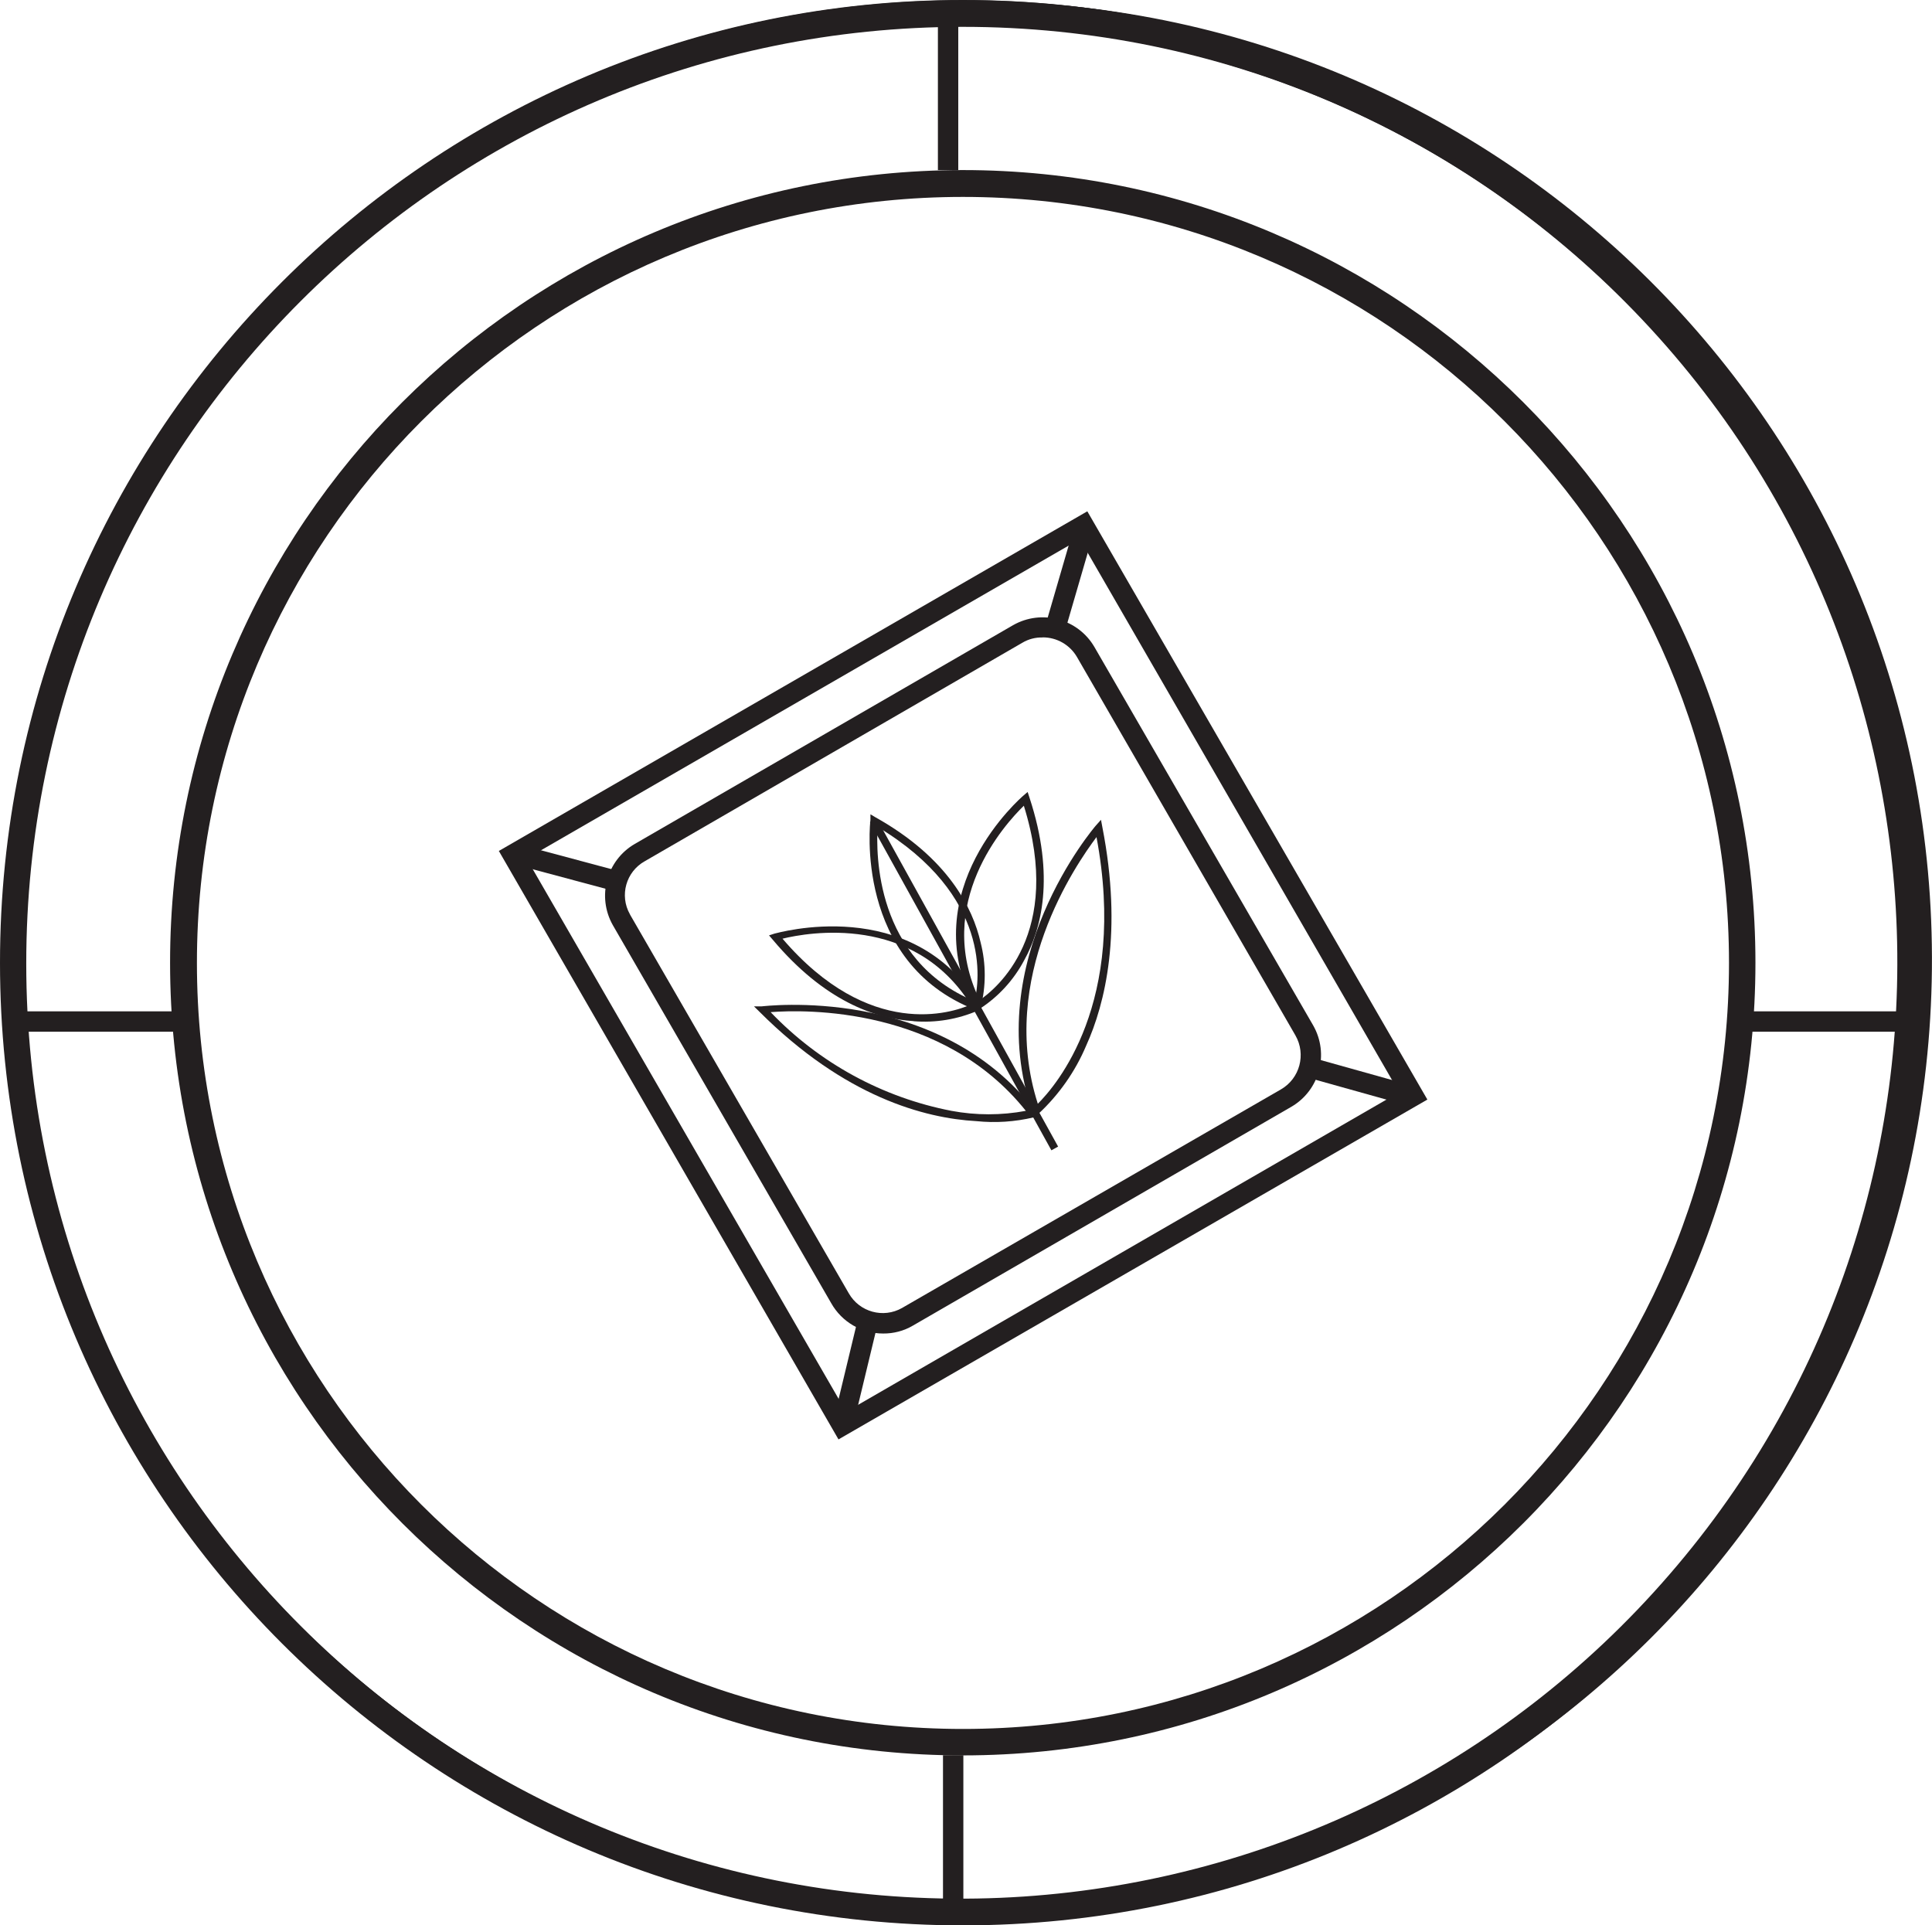 <svg xmlns="http://www.w3.org/2000/svg" id="Layer_1" viewBox="0 0 193.57 192.91"><defs><style>      .st0 {        fill: #231f20;      }    </style></defs><g id="Edibles"><path id="Path_290" class="st0" d="M96.48,175.88c-43.86.01-79.43-35.54-79.44-79.4-.01-43.86,35.54-79.43,79.4-79.44,43.86-.01,79.43,35.54,79.44,79.4v.03c0,43.85-35.55,79.4-79.4,79.41ZM96.48,19.73c-42.39,0-76.75,34.36-76.75,76.75s34.36,76.75,76.75,76.75,76.75-34.36,76.75-76.75S138.86,19.73,96.48,19.73Z"></path><path id="Path_291" class="st0" d="M98.13,101.33l-.37-.14c-12.24-4.75-10.57-18.9-10.55-19.03v-.57l.49.29c7.3,4.08,9.77,9.12,10.55,12.55.55,2.14.55,4.39,0,6.53l-.12.39ZM87.93,82.85c-.16,2.63-.25,13.34,9.71,17.46.49-1.96,1.75-10.55-9.71-17.46Z"></path><path id="Path_292" class="st0" d="M97.83,101.31l-.18-.37c-6.12-11.79,4.75-21.11,4.88-21.22l.43-.37.18.55c2.63,7.98,1.16,13.3-.53,16.32-1.05,1.98-2.59,3.66-4.47,4.87l-.3.2ZM102.58,80.73c-1.9,1.84-9.1,9.77-4.43,19.48,1.67-1.14,8.43-6.65,4.43-19.48Z"></path><path id="Path_293" class="st0" d="M103.62,111.94l-.18-.53c-5.26-15.18,6.24-28.56,6.36-28.7l.51-.57.14.75c2.04,10.44.29,17.67-1.63,21.89-1.09,2.58-2.72,4.9-4.77,6.81l-.43.34ZM109.86,83.87c-2.04,2.73-9.93,14.06-5.88,26.72,1.83-1.82,9-10.1,5.88-26.72Z"></path><path id="Path_294" class="st0" d="M97.8,112.33c-5.14-.29-13.16-2.41-21.71-10.96l-.55-.54h.78c.16,0,17.67-2.24,27.44,10.53l.33.43-.51.16c-1.89.45-3.84.58-5.77.38ZM77.21,101.41c4.87,5.09,11.2,8.55,18.12,9.89,2.46.46,4.99.46,7.45,0-8.34-10.44-22.09-10.16-25.56-9.89Z"></path><path id="Path_295" class="st0" d="M91.54,102.31c-3.86-.22-8.98-2.04-14.12-8.16l-.37-.43.55-.18c.12,0,13.77-4.08,20.54,7.16l.2.35-.35.2c-2.03.88-4.25,1.25-6.46,1.07ZM78.4,94.05c8.73,10.2,17.01,7.43,18.85,6.61-5.73-9.12-16.28-7.24-18.85-6.61Z"></path><rect id="Rectangle_188" class="st0" x="96.2" y="79.85" width=".77" height="37.56" transform="translate(-35.67 59.08) rotate(-28.95)"></rect><path id="Path_296" class="st0" d="M96.48,192.91C43.2,192.92.01,149.75,0,96.48-.01,43.2,43.16.01,96.44,0c53.27-.01,96.46,43.16,96.48,96.44v.03c0,53.26-43.18,96.43-96.44,96.44ZM96.48,2.69C44.65,2.69,2.63,44.71,2.63,96.54s42.02,93.85,93.84,93.85,93.85-42.02,93.85-93.85S148.31,2.69,96.48,2.69c0,0,0,0,0,0Z"></path><path id="Path_297" class="st0" d="M96.46,192.73C43.24,192.66.16,149.47.22,96.26.29,43.04,43.48-.05,96.7.02c53.21.07,96.3,43.26,96.23,96.47-.03,24.88-9.69,48.79-26.95,66.71h0c-18.18,18.91-43.3,29.57-69.53,29.52ZM96.46,2.55h-1.8C42.83,3.44,1.54,46.17,2.43,97.99c.89,51.82,43.62,93.11,95.44,92.23,25.02-.43,48.84-10.83,66.15-28.9h0c35.85-37.43,34.58-96.83-2.85-132.69C143.76,11.96,120.62,2.62,96.52,2.55h-.06Z"></path><path id="Path_298" class="st0" d="M84.01,144.22l-34.03-58.96,58.96-34.03,34.07,58.94-59,34.05ZM52.76,86.02l32.01,55.43,55.41-32.01-31.99-55.42-55.42,32Z"></path><path id="Path_299" class="st0" d="M88.48,133.61c-2.16,0-4.14-1.16-5.2-3.04l-21.87-37.86c-1.63-2.86-.65-6.51,2.2-8.16l37.89-21.91c2.86-1.63,6.51-.65,8.16,2.2l21.91,37.9c1.63,2.86.65,6.51-2.2,8.16l-37.91,21.92c-.9.53-1.93.8-2.98.79ZM104.47,63.87c-.72-.02-1.42.16-2.04.53l-37.83,21.89c-1.88,1.05-2.55,3.43-1.49,5.31.01.03.03.05.04.08l21.89,37.9c1.07,1.88,3.46,2.54,5.34,1.47.02,0,.03-.02.05-.03l37.91-21.87c1.89-1.09,2.54-3.51,1.45-5.41l-21.88-37.9c-.71-1.23-2.02-1.98-3.43-1.98h0Z"></path><rect id="Rectangle_189" class="st0" x="56.3" y="81.91" width="2.05" height="10.37" transform="translate(-41.64 119.92) rotate(-75)"></rect><rect id="Rectangle_190" class="st0" x="80.44" y="136.92" width="10.32" height="2.04" transform="translate(-68.54 188.87) rotate(-76.46)"></rect><rect id="Rectangle_191" class="st0" x="102.07" y="56.73" width="10.32" height="2.04" transform="translate(21.83 144.58) rotate(-73.78)"></rect><rect id="Rectangle_192" class="st0" x="135.56" y="103.31" width="2.04" height="10.32" transform="translate(-4.67 210.77) rotate(-74.37)"></rect><path id="Path_300" class="st0" d="M96.56,192.22C43.51,191.69.94,148.26,1.47,95.22S45.43-.4,98.48.13s95.61,43.96,95.08,97c-.52,52.3-42.79,94.56-95.08,95.08h-1.92ZM96.56,2.04C44.42,2.06,2.18,44.35,2.2,96.48c.02,52.14,42.31,94.38,94.44,94.36,52.14-.02,94.38-42.31,94.36-94.44-.02-52.1-42.26-94.34-94.36-94.36h-.08Z"></path><rect id="Rectangle_193" class="st0" x="93.97" y="1.37" width="2.04" height="15.67"></rect><rect id="Rectangle_194" class="st0" x="2.35" y="101.33" width="17.22" height="2.04"></rect><rect id="Rectangle_195" class="st0" x="174.51" y="101.33" width="17.12" height="2.04"></rect><rect id="Rectangle_196" class="st0" x="94.48" y="175.86" width="2.04" height="15.93"></rect></g></svg>